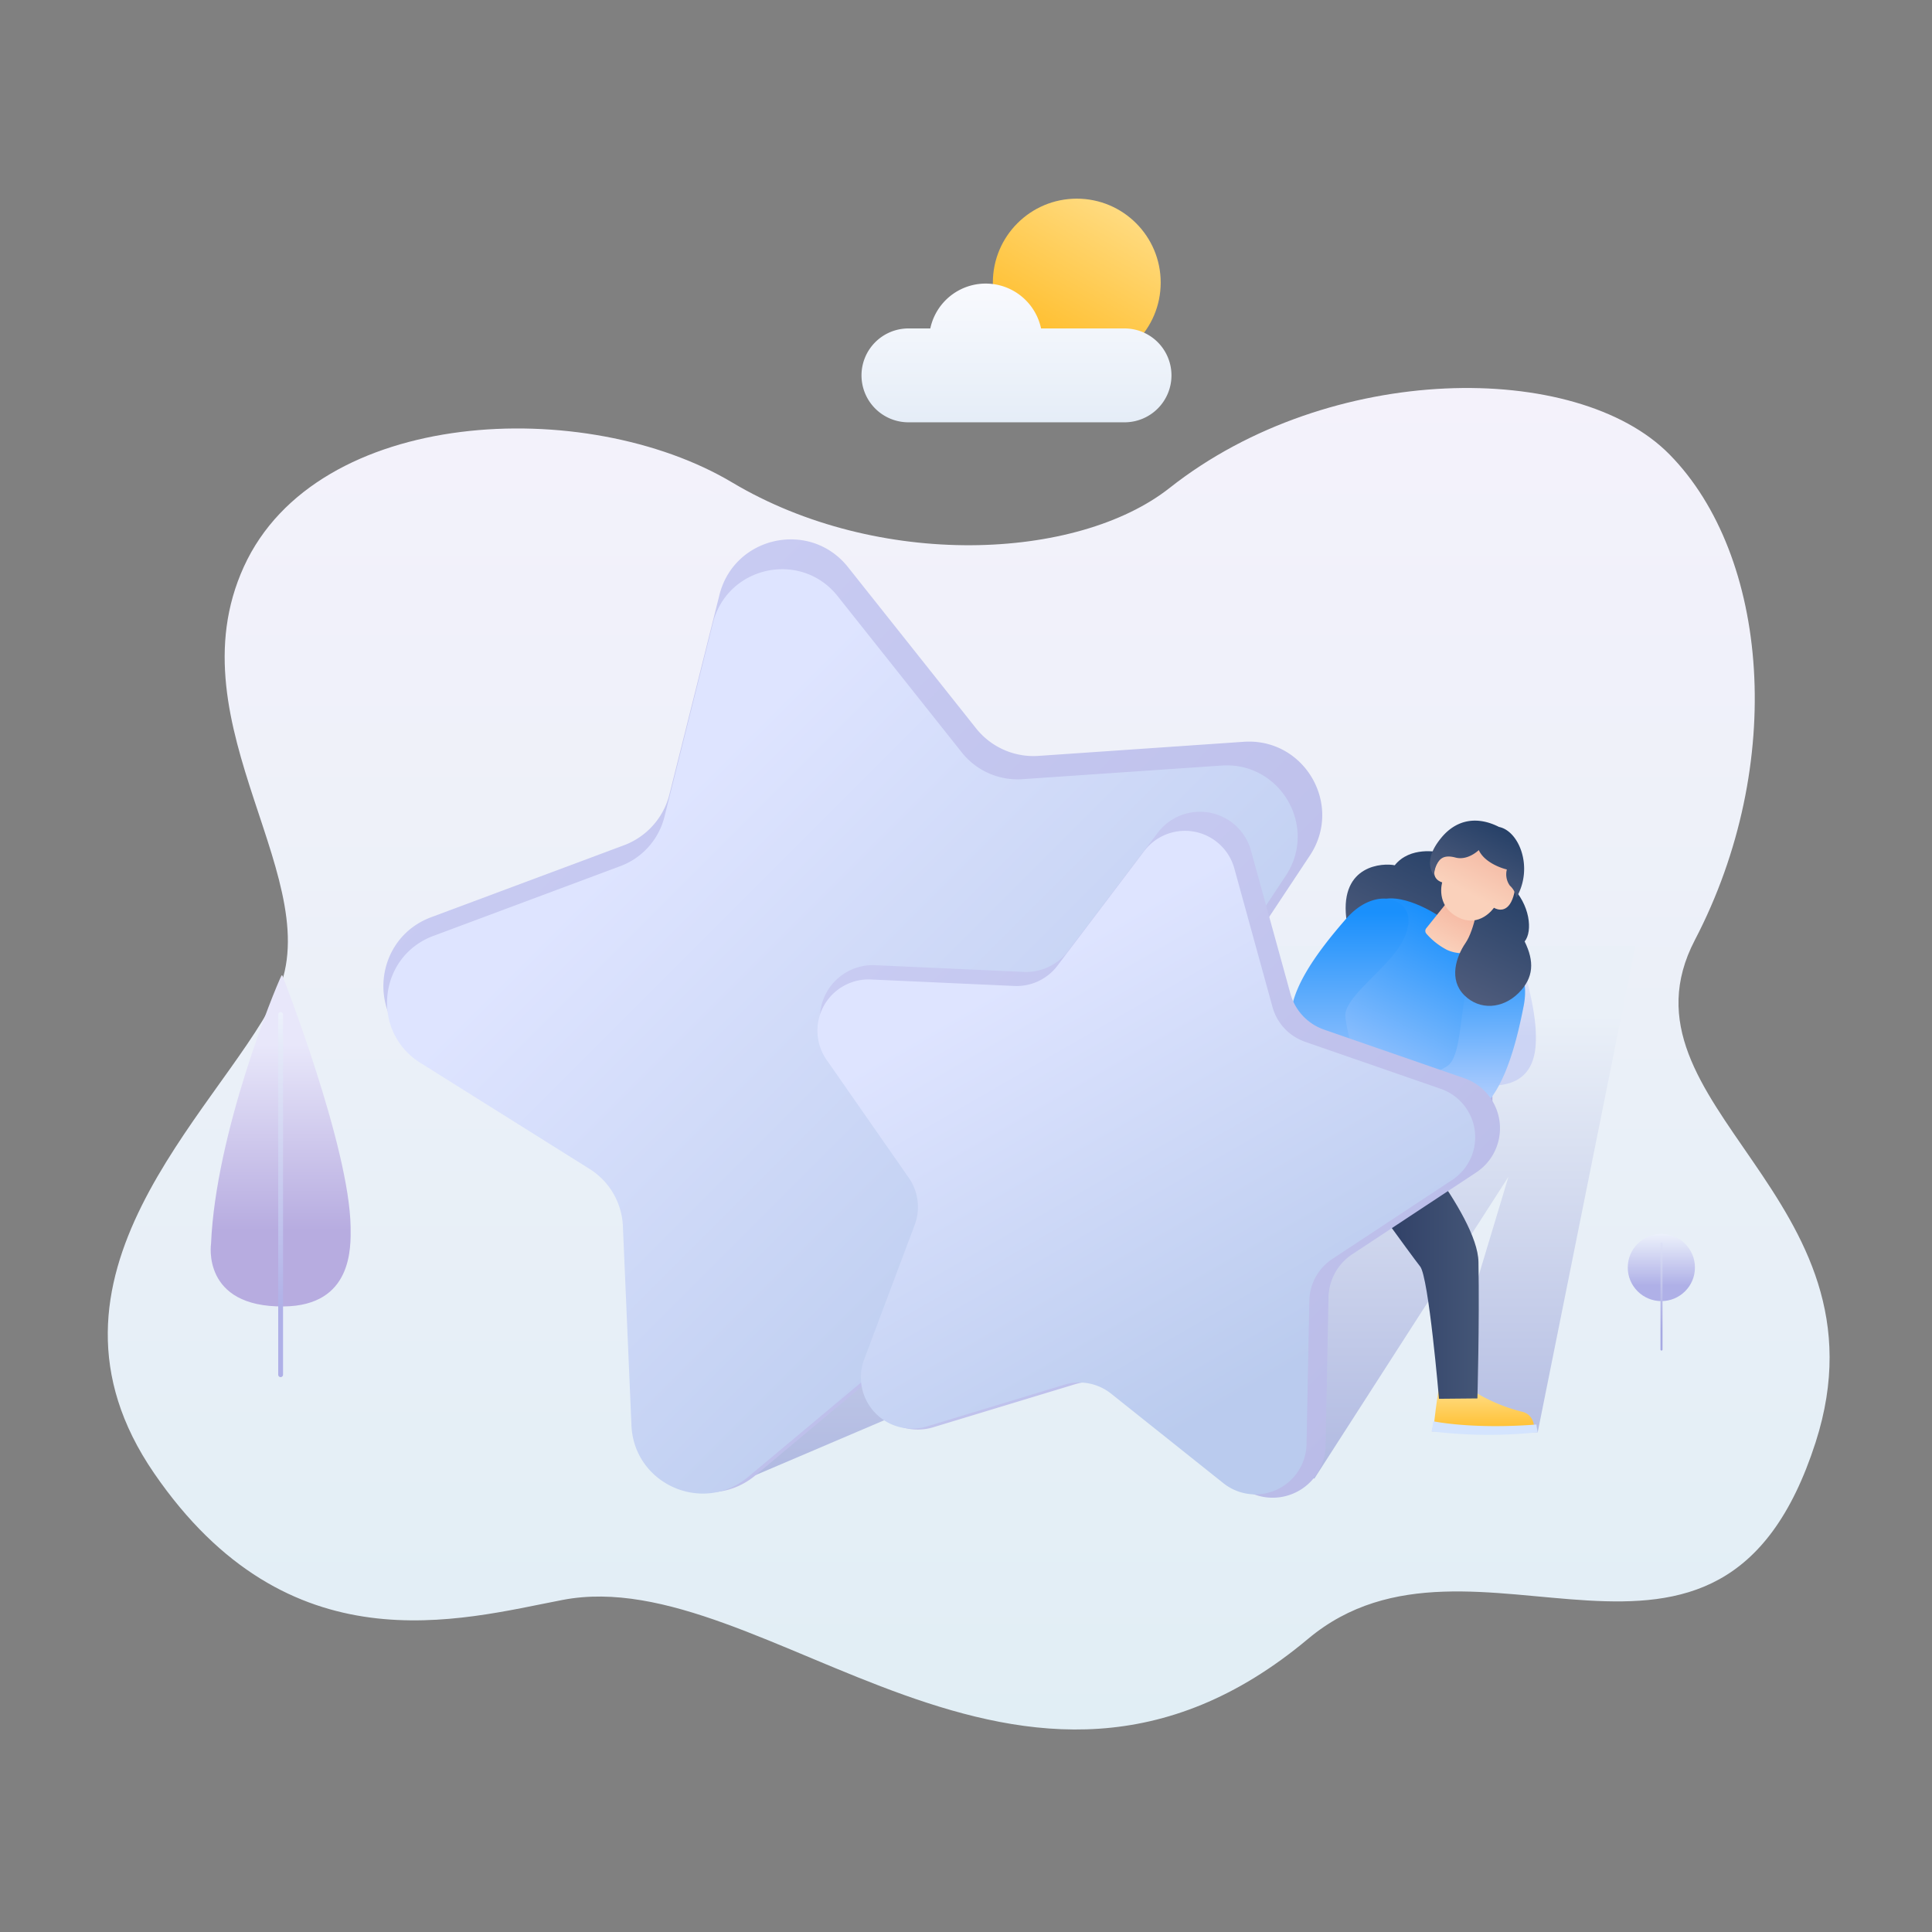 <svg xmlns="http://www.w3.org/2000/svg" xmlns:xlink="http://www.w3.org/1999/xlink" viewBox="0 0 800 800"><rect x="0" y="0" width="800" height="800" fill="#808080" stroke="none"/><defs><style>.cls-1{fill:url(#未命名的渐变_322);}.cls-2{fill:url(#未命名的渐变_107);}.cls-3{fill:url(#未命名的渐变_312);}.cls-4{fill:url(#未命名的渐变_320);}.cls-5{fill:url(#未命名的渐变_353);}.cls-6{fill:url(#未命名的渐变_13);}.cls-7{fill:url(#未命名的渐变_204);}.cls-8{fill:url(#未命名的渐变_244);}.cls-9{fill:url(#未命名的渐变_356);}.cls-10{fill:url(#未命名的渐变_14);}.cls-11{fill:url(#未命名的渐变_204-2);}.cls-12{fill:#d4e4fe;}.cls-13{fill:url(#未命名的渐变_72);}.cls-14{fill:url(#未命名的渐变_66);}.cls-15{fill:url(#未命名的渐变_262);}.cls-16{fill:url(#未命名的渐变_5);}.cls-17{fill:url(#未命名的渐变_262-2);}.cls-18{fill:url(#未命名的渐变_262-3);}.cls-19{fill:url(#未命名的渐变_66-2);}.cls-20{fill:url(#未命名的渐变_88);}.cls-21{fill:url(#未命名的渐变_66-3);}.cls-22{fill:url(#未命名的渐变_75);}.cls-23{fill:url(#未命名的渐变_71);}.cls-24{fill:url(#未命名的渐变_75-2);}.cls-25{fill:url(#未命名的渐变_71-2);}</style><linearGradient id="未命名的渐变_322" x1="401.11" y1="160.66" x2="401.11" y2="716.15" gradientUnits="userSpaceOnUse"><stop offset="0" stop-color="#f4f2fb"/><stop offset="1" stop-color="#e1eef5"/></linearGradient><linearGradient id="未命名的渐变_107" x1="477.09" y1="612.28" x2="477.09" y2="391.64" gradientUnits="userSpaceOnUse"><stop offset="0" stop-color="#b0b9e1"/><stop offset="0.87" stop-color="#eaf0f8"/></linearGradient><linearGradient id="未命名的渐变_312" x1="116.2" y1="541.04" x2="116.2" y2="403.87" gradientUnits="userSpaceOnUse"><stop offset="0.23" stop-color="#b7ace0"/><stop offset="0.79" stop-color="#e8e7fa"/></linearGradient><linearGradient id="未命名的渐变_320" x1="116.2" y1="419.1" x2="116.2" y2="570.23" gradientUnits="userSpaceOnUse"><stop offset="0" stop-color="#ecf1fb"/><stop offset="0.82" stop-color="#afb0e7"/></linearGradient><linearGradient id="未命名的渐变_353" x1="617.32" y1="449.52" x2="617.32" y2="361.2" gradientUnits="userSpaceOnUse"><stop offset="0.23" stop-color="#ccd4f4"/><stop offset="0.79" stop-color="#ecf1fb"/></linearGradient><linearGradient id="未命名的渐变_13" x1="617.33" y1="371" x2="617.33" y2="468.32" gradientUnits="userSpaceOnUse"><stop offset="0" stop-color="#ecf1fb"/><stop offset="1" stop-color="#a6a8e2"/></linearGradient><linearGradient id="未命名的渐变_204" x1="463.24" y1="86.91" x2="428.49" y2="147.11" gradientUnits="userSpaceOnUse"><stop offset="0" stop-color="#ffdb80"/><stop offset="1" stop-color="#ffbb24"/></linearGradient><linearGradient id="未命名的渐变_244" x1="420.91" y1="117.38" x2="420.91" y2="174.83" gradientUnits="userSpaceOnUse"><stop offset="0" stop-color="#f9fafe"/><stop offset="1" stop-color="#e5edf7"/></linearGradient><linearGradient id="未命名的渐变_356" x1="687.93" y1="538.76" x2="687.93" y2="510.93" gradientUnits="userSpaceOnUse"><stop offset="0.23" stop-color="#afb0e7"/><stop offset="1" stop-color="#ecf1fb"/></linearGradient><linearGradient id="未命名的渐变_14" x1="687.98" y1="514.45" x2="687.98" y2="559.24" gradientUnits="userSpaceOnUse"><stop offset="0" stop-color="#dde1f6"/><stop offset="0.82" stop-color="#a6a8e2"/></linearGradient><linearGradient id="未命名的渐变_204-2" x1="3783.62" y1="4546" x2="3784.34" y2="4563.52" gradientTransform="matrix(1, 0.04, -0.04, 1, -2981.07, -4120.54)" xlink:href="#未命名的渐变_204"/><linearGradient id="未命名的渐变_72" x1="3782.53" y1="520.27" x2="3834.78" y2="520.27" gradientTransform="matrix(-1, 0, 0, 1, 4394.86, 0)" gradientUnits="userSpaceOnUse"><stop offset="0" stop-color="#445677"/><stop offset="1" stop-color="#293861"/></linearGradient><linearGradient id="未命名的渐变_66" x1="8820.79" y1="963.53" x2="8820.79" y2="910.16" gradientTransform="translate(-6928.24 -4348.53) rotate(26.09)" gradientUnits="userSpaceOnUse"><stop offset="0" stop-color="#4f5c7c"/><stop offset="1" stop-color="#274168"/></linearGradient><linearGradient id="未命名的渐变_262" x1="8844.3" y1="1031.25" x2="8844.3" y2="937.06" gradientTransform="translate(-6928.24 -4348.53) rotate(26.09)" gradientUnits="userSpaceOnUse"><stop offset="0" stop-color="#c3d5fd"/><stop offset="1" stop-color="#1a90fc"/></linearGradient><linearGradient id="未命名的渐变_5" x1="8845.4" y1="923.56" x2="8845.4" y2="948.64" gradientTransform="translate(-6928.24 -4348.53) rotate(26.09)" gradientUnits="userSpaceOnUse"><stop offset="0" stop-color="#f4ae98"/><stop offset="1" stop-color="#fad1bb"/></linearGradient><linearGradient id="未命名的渐变_262-2" x1="8446.18" y1="1775.61" x2="8419.32" y2="1692.97" gradientTransform="matrix(0.95, 0.31, -0.31, 0.95, -6924.9, -3840.32)" xlink:href="#未命名的渐变_262"/><linearGradient id="未命名的渐变_262-3" x1="-2261.52" y1="243.08" x2="-2221.12" y2="183.55" gradientTransform="matrix(-0.83, -0.56, -0.56, 0.83, -1133.77, -1004.81)" xlink:href="#未命名的渐变_262"/><linearGradient id="未命名的渐变_66-2" x1="8864.82" y1="963.16" x2="8864.82" y2="912.97" xlink:href="#未命名的渐变_66"/><linearGradient id="未命名的渐变_88" x1="8904.68" y1="698.2" x2="8904.68" y2="730.89" gradientTransform="translate(-6923.38 -4435.26) rotate(27.92)" gradientUnits="userSpaceOnUse"><stop offset="0" stop-color="#f4b9a4"/><stop offset="0.65" stop-color="#fad1bb"/></linearGradient><linearGradient id="未命名的渐变_66-3" x1="8842.29" y1="923.36" x2="8842.29" y2="893.15" xlink:href="#未命名的渐变_66"/><linearGradient id="未命名的渐变_75" x1="240.41" y1="297.64" x2="512.76" y2="569.99" gradientUnits="userSpaceOnUse"><stop offset="0" stop-color="#c8cbf2"/><stop offset="1" stop-color="#babce8"/></linearGradient><linearGradient id="未命名的渐变_71" x1="239.42" y1="307.78" x2="503.65" y2="572" gradientUnits="userSpaceOnUse"><stop offset="0.12" stop-color="#dee4ff"/><stop offset="0.85" stop-color="#bacbee"/></linearGradient><linearGradient id="未命名的渐变_75-2" x1="363.2" y1="388.78" x2="565.34" y2="590.92" xlink:href="#未命名的渐变_75"/><linearGradient id="未命名的渐变_71-2" x1="401.42" y1="378.13" x2="536.66" y2="612.37" xlink:href="#未命名的渐变_71"/></defs><title>暂无关注</title><g id="图层_6" data-name="图层 6"><path class="cls-1" d="M484.37,202C446,232.3,363.63,235.82,303.2,199.79s-172-31.38-202.22,34.86,37.19,131.33,12.78,179S8,528.69,63.79,610,190.39,670.66,233,662.49c84.17-16.14,189.79,115.67,308.63,16.13,68.47-57.35,170.44,42.09,210.17-81.36,32.78-101.86-85.67-139.51-50-208,38-72.88,30.66-159.24-10.46-201.05C653.06,149.21,550.62,149.71,484.37,202Z"/><polygon class="cls-2" points="276.99 553.31 372.4 391.64 677.19 391.64 636.73 593.07 592.86 592.7 624.62 487.27 544.23 612.28 446.17 553.97 312.92 610.79 276.99 553.31"/><path class="cls-3" d="M117,404.11s-.22-.57-.52,0c-2.7,5.49-27.15,65-29.09,110.86,0,0-4.08,26.37,30.1,26,28.55-.29,27.78-24.6,27.69-32.79C144.77,475,117,404.11,117,404.11Z"/><path class="cls-4" d="M116.2,570.23a1,1,0,0,1-1-1V420.1a1,1,0,0,1,2,0V569.23A1,1,0,0,1,116.2,570.23Z"/><path class="cls-5" d="M617.83,361.35s-.14-.37-.34,0c-1.73,3.53-17.48,41.83-18.73,71.38,0,0-2.63,17,19.39,16.76,18.38-.19,17.88-15.84,17.82-21.11C635.73,407,617.83,361.35,617.83,361.35Z"/><path class="cls-6" d="M617.33,468.32a.65.65,0,0,1-.65-.65v-96a.65.65,0,1,1,1.29,0v96A.65.65,0,0,1,617.33,468.32Z"/><circle class="cls-7" cx="445.87" cy="117.01" r="34.75"/><path class="cls-8" d="M465.64,136H431.08a23.44,23.44,0,0,0-45.86,0h-9.05a19.44,19.44,0,0,0-19.44,19.44h0a19.43,19.43,0,0,0,19.44,19.43h89.47a19.43,19.43,0,0,0,19.44-19.43h0A19.44,19.44,0,0,0,465.64,136Z"/><circle class="cls-9" cx="687.93" cy="524.85" r="13.91"/><path class="cls-10" d="M688,559.24a.43.43,0,0,1-.43-.43V514.87a.43.43,0,0,1,.85,0v43.94A.42.42,0,0,1,688,559.24Z"/><path class="cls-11" d="M595.7,575.57s4.88,6.32,15.88,1.37a70.76,70.76,0,0,0,18.63,7.62c5.22,1.18,5.54,7,4.7,8.55-7-.61-27.29.83-41.08-3.8C594.92,579.56,595.7,575.57,595.7,575.57Z"/><path class="cls-12" d="M592.86,592.7l.64-4.18s15.87,3.41,42.71,1.34a27.32,27.32,0,0,0,.52,3.21A193.45,193.45,0,0,1,592.86,592.7Z"/><path class="cls-13" d="M575.32,461.34s36.55,41.26,36.88,61.18c.44,26.06-.44,56.54-.44,56.54l-15.9.15s-4.27-50.36-7.8-54.78-28-38.35-28-38.35Z"/><path class="cls-14" d="M595.53,352.86s-11.62-2.58-18,5.43c-4.7-1-22.54-.34-20.1,21.66,2.16,9.21,2.43,10.73,2.43,10.73l35.25,6,19-38.85Z"/><path class="cls-15" d="M595.45,379.06s-16.09-10.84-25.57-5.65-21.47,24.47-21.47,24.47l13.32,5.67-12.67,23.11-3.56,32.4,40.94,14.72,22.67-45.35,17.74.89s12-32.67-5.45-35.51c-8.2-3-10.59-4.33-10.59-4.33s-5.25,5.54-12,1.53S595.45,379.06,595.45,379.06Z"/><path class="cls-16" d="M602,370.13l-11.41,14.23a1.76,1.76,0,0,0,.05,2.27,29.08,29.08,0,0,0,8.38,6.62c3.95,1.94,8.75,1.6,11,1.29a1.77,1.77,0,0,0,1.5-1.52l2.5-19a1.76,1.76,0,0,0-1.26-1.93l-8.93-2.56A1.75,1.75,0,0,0,602,370.13Z"/><path class="cls-17" d="M574.39,372.18c5.84.79,12.1,5.24,6.87,16.64S556.19,412.76,557.09,421s5.07,21.46,8,29.25A39.53,39.53,0,0,1,555,459s-15.54-19.1-19.75-32.66,10.64-32.69,22.1-45.84C566,370.56,574.39,372.18,574.39,372.18Z"/><path class="cls-18" d="M627,398c-4.2-4.13-11.56-6.35-17.35,4.78s-3.54,34.48-10.56,38.79-20.06,9.16-28,11.61a39.32,39.32,0,0,0-.73,13.37s24.62.57,37.9-4.43,19.3-28.44,22.66-45.57C633.46,403.59,627,398,627,398Z"/><path class="cls-19" d="M612.49,372s-1.76,12.82-5.66,18.49-7,15.11-.52,21.59,16,5.55,22.45-.85,6.58-13.21,2.56-21.39c3.41-4.19,2.29-15.38-5.68-23.08C617,360.88,612.49,372,612.49,372Z"/><path class="cls-20" d="M605.4,350.91s-8,1.28-10.73,7.26,2.51,7.2,2.51,7.2-2.85,9.47,6.35,14.34,15.08-3.83,15.08-3.83,4.4,2.89,7.15-2.45,2.19-14.57-.87-18.62S610.6,348.36,605.4,350.91Z"/><path class="cls-21" d="M612.33,352s-4.5,4.46-9.65,3.09-6.74.82-7.84,3.06a10.47,10.47,0,0,0-1,4.44c-1.84-2.63-3.68-7.64,3-15.73,6.46-7.8,15.12-8.9,23.87-4.44,8.33,1.66,14.43,16.9,7.17,29.3a8.45,8.45,0,0,0-2.68-5,8,8,0,0,1-1.24-6.69C621.85,359.55,614.7,357.19,612.33,352Z"/><path class="cls-22" d="M351.14,234.84l53,66.71A30.38,30.38,0,0,0,430,313l85-5.84c25.12-1.72,41.3,26.1,27.4,47.08l-47.07,71a30.39,30.39,0,0,0-2.86,28.12l31.81,79c9.4,23.35-12,47.35-36.3,40.61l-82.08-22.83a30.39,30.39,0,0,0-27.63,6l-65.33,54.67c-19.31,16.16-48.76,3.17-49.84-22l-3.66-85.12a30.38,30.38,0,0,0-14.21-24.43L173,434c-21.33-13.37-18.07-45.39,5.51-54.19l79.82-29.79A30.35,30.35,0,0,0,277.18,329l20.72-82.64C304,221.93,335.48,215.13,351.14,234.84Z"/><path class="cls-23" d="M346.85,246.85l51.41,64.72a29.48,29.48,0,0,0,25.09,11.07L505.8,317c24.37-1.68,40.07,25.31,26.58,45.67l-45.66,68.89a29.46,29.46,0,0,0-2.78,27.28l30.87,76.67c9.12,22.66-11.7,45.93-35.22,39.39L400,552.74a29.47,29.47,0,0,0-26.8,5.8l-63.38,53c-18.73,15.68-47.3,3.07-48.35-21.33l-3.55-82.57A29.44,29.44,0,0,0,244.08,484l-70-43.89c-20.69-13-17.53-44,5.35-52.57l77.43-28.89a29.45,29.45,0,0,0,18.28-20.44L295.2,258C301.14,234.33,331.66,227.73,346.85,246.85Z"/><path class="cls-24" d="M518,352.2l16.34,59.27a21.91,21.91,0,0,0,13.95,14.88l58.09,20.14a21.92,21.92,0,0,1,4.89,39l-51.32,33.86a21.94,21.94,0,0,0-9.85,17.86l-1.2,61.47a21.92,21.92,0,0,1-35.58,16.71L465.24,577a21.89,21.89,0,0,0-20-3.84l-58.84,17.85a21.92,21.92,0,0,1-26.88-28.68l21.62-57.56a21.9,21.9,0,0,0-2.54-20.24l-35.15-50.43a21.92,21.92,0,0,1,19-34.43l61.41,2.77a21.9,21.9,0,0,0,18.47-8.66l37.1-49A21.92,21.92,0,0,1,518,352.2Z"/><path class="cls-25" d="M511.12,359.63,526.92,417a21.2,21.2,0,0,0,13.5,14.39l56.18,19.48a21.2,21.2,0,0,1,4.73,37.72L551.69,521.3a21.21,21.21,0,0,0-9.52,17.28L541,598a21.2,21.2,0,0,1-34.42,16.16L460.11,577.1a21.22,21.22,0,0,0-19.38-3.72l-56.9,17.27a21.2,21.2,0,0,1-26-27.74l20.91-55.67a21.16,21.16,0,0,0-2.45-19.57l-34-48.79a21.2,21.2,0,0,1,18.35-33.3L420,408.27a21.2,21.2,0,0,0,17.85-8.38l35.89-47.42A21.2,21.2,0,0,1,511.12,359.63Z"/></g></svg>